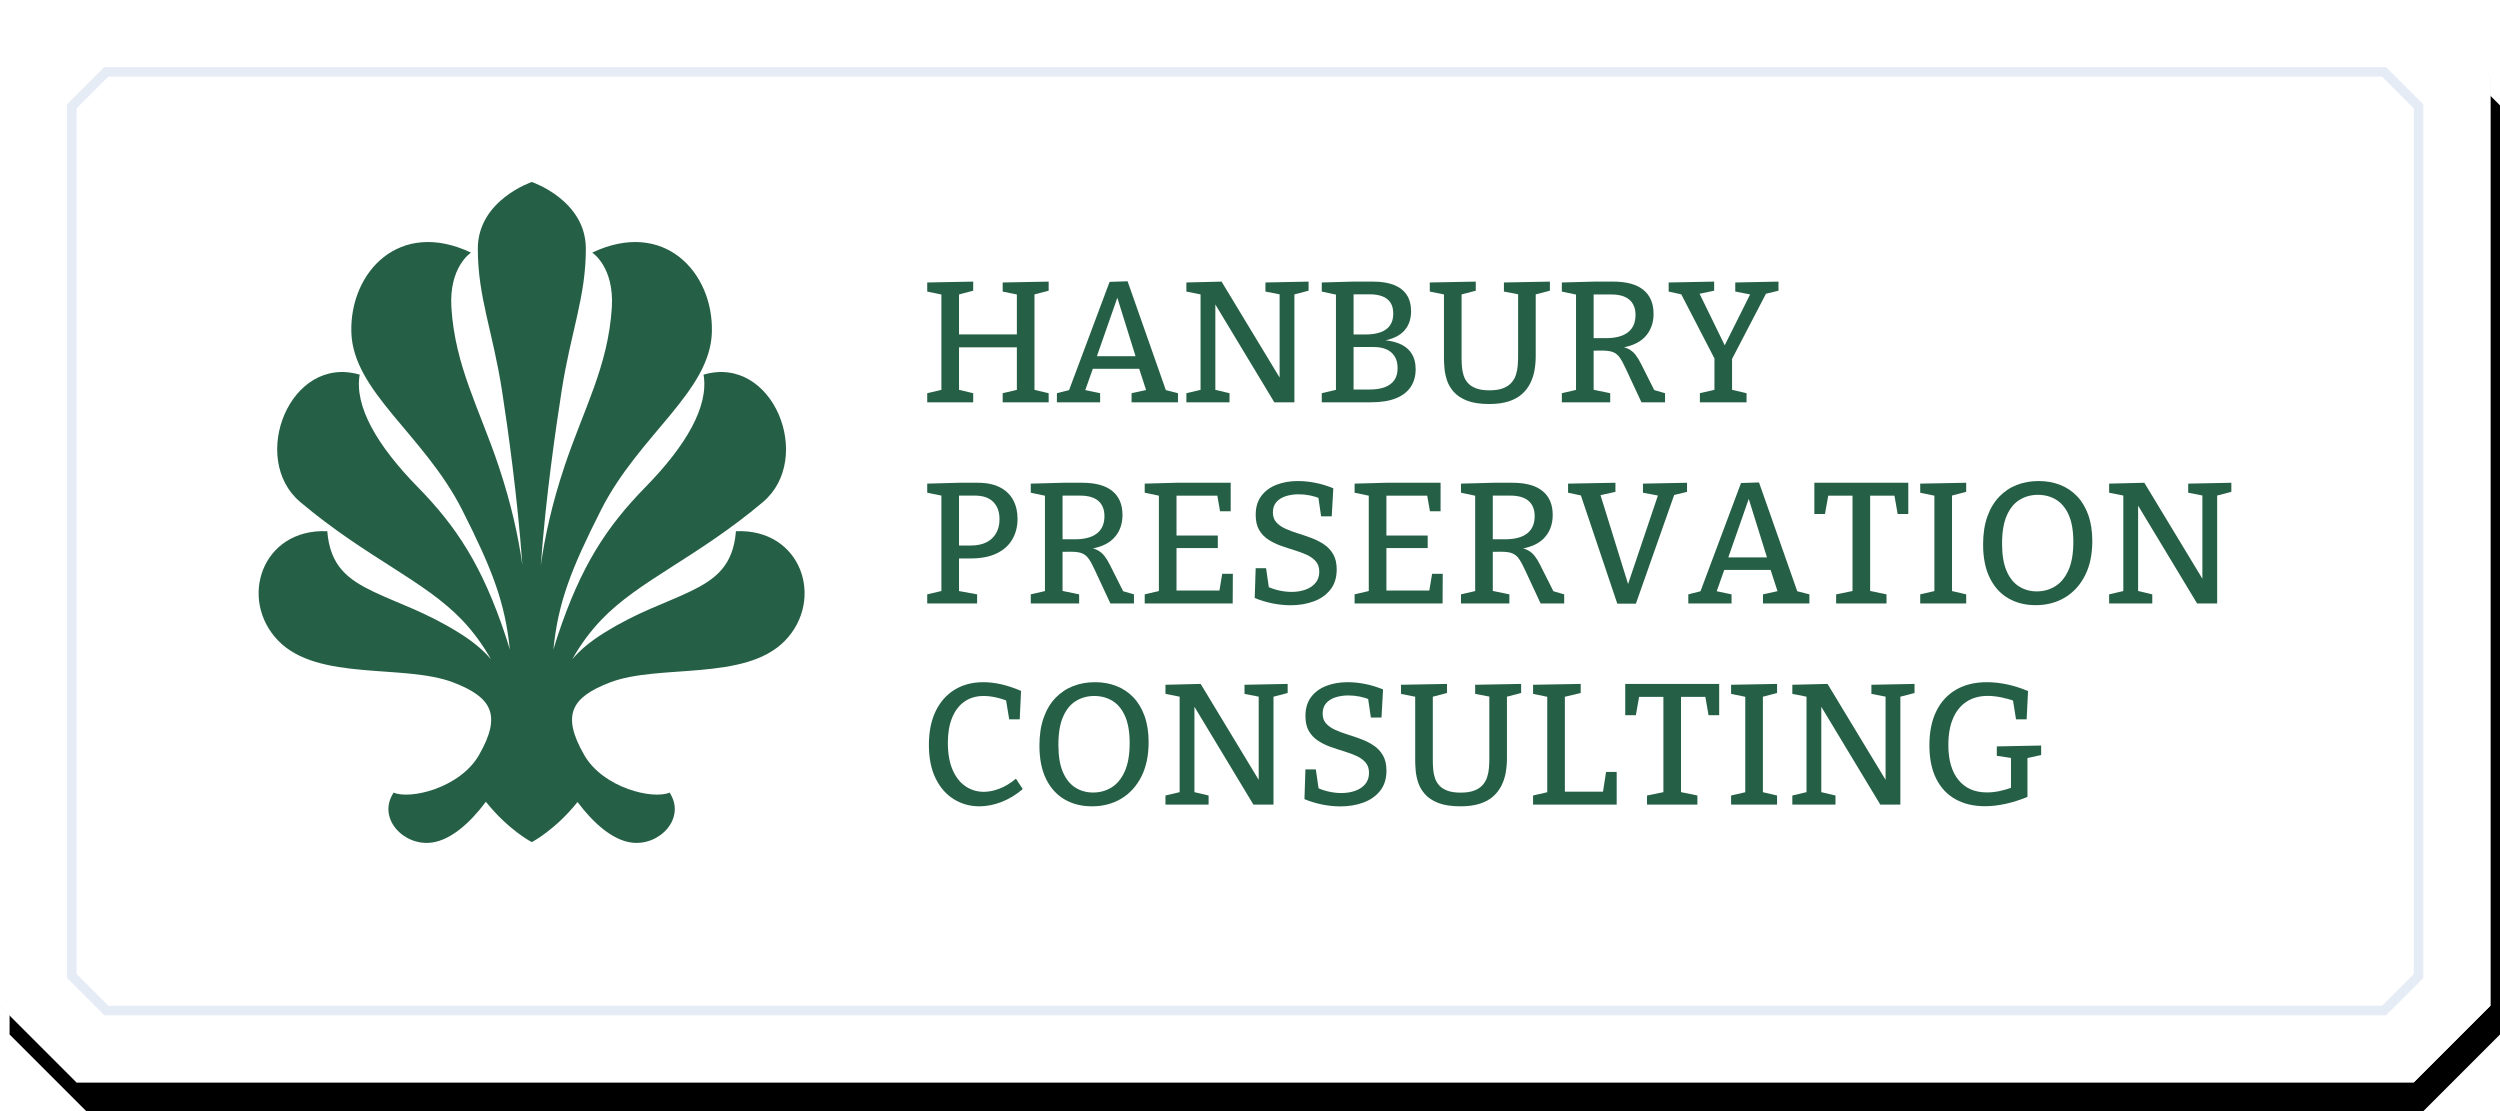 <?xml version="1.0" encoding="UTF-8"?>
<svg width="261px" height="116px" viewBox="0 0 261 116" version="1.1" xmlns="http://www.w3.org/2000/svg" xmlns:xlink="http://www.w3.org/1999/xlink">
    <title>logo-framed</title>
    <defs>
        <path d="M0,0 L260,0 L260,113 L0,113 L0,0 Z" id="path-1"></path>
        <path d="M8,0 L252,0 L260,8 L260,105 L252,113 L8,113 L0,105 L0,8 L8,0 Z" id="path-2"></path>
        <filter x="-0.6%" y="-1.3%" width="101.5%" height="105.3%" filterUnits="objectBoundingBox" id="filter-3">
            <feOffset dx="1" dy="3" in="SourceAlpha" result="shadowOffsetOuter1"></feOffset>
            <feComposite in="shadowOffsetOuter1" in2="SourceAlpha" operator="out" result="shadowOffsetOuter1"></feComposite>
            <feColorMatrix values="0 0 0 0 0   0 0 0 0 0   0 0 0 0 0  0 0 0 0.25 0" type="matrix" in="shadowOffsetOuter1"></feColorMatrix>
        </filter>
        <path d="M0,0 L206,0 L206,69 L0,69 L0,0 Z" id="path-4"></path>
    </defs>
    <g id="logo-framed" stroke="none" fill="none" xlink:href="#path-1">
        <g id="Rectangle-2">
            <use fill="black" fill-opacity="1" filter="url(#filter-3)" xlink:href="#path-2"></use>
            <path stroke="#E6ECF5" stroke-width="8" d="M250.343,4 L256,9.657 L256,103.343 L250.343,109 L9.657,109 L4,103.343 L4,9.657 L9.657,4 L250.343,4 Z" stroke-linejoin="square" fill="#FFFFFF" fill-rule="evenodd"></path>
            <path stroke="#FFFFFF" stroke-width="7" d="M250.55,3.5 L256.5,9.45 L256.5,103.55 L250.55,109.5 L9.45,109.5 L3.5,103.55 L3.5,9.45 L9.45,3.5 L250.55,3.5 Z" stroke-linejoin="square"></path>
        </g>
        <g id="logo" transform="translate(27, 19)" xlink:href="#path-4" fill="#256046" fill-rule="evenodd">
            <g id="HANBURY-PRESERVATION" stroke-width="1" transform="translate(69, 6)">
                <polygon id="Path" fill-rule="nonzero" points="0.802 17 0.802 16.05 2.552 15.638 2.282 16.03 2.282 5.41 2.608 5.818 0.802 5.44 0.802 4.49 5.602 4.4 5.602 5.35 3.82 5.818 4.122 5.402 4.122 10.22 3.812 9.91 10.47 9.91 10.16 10.22 10.16 5.41 10.47 5.808 8.68 5.44 8.68 4.49 13.48 4.4 13.48 5.35 11.722 5.81 12 5.402 12 16.03 11.722 15.638 13.48 16.05 13.48 17 8.68 17 8.68 16.05 10.422 15.638 10.16 16.03 10.16 10.95 10.47 11.26 3.812 11.26 4.122 10.95 4.122 16.03 3.86 15.638 5.602 16.05 5.602 17"></polygon>
                <path d="M25.834,16.068 L25.336,15.63 L26.98,16.05 L26.98,17 L22.136,17 L22.136,16.05 L23.91,15.662 L23.726,15.948 L22.85,13.25 L23.162,13.5 L17.91,13.5 L18.178,13.254 L17.236,15.916 L17.154,15.694 L18.854,16.05 L18.854,17 L14.34,17 L14.34,16.05 L15.938,15.646 L15.498,16.028 L19.842,4.426 L21.72,4.366 L25.834,16.068 Z M18.422,12.458 L18.266,12.19 L22.836,12.19 L22.644,12.488 L20.448,5.44 L20.872,5.448 L18.422,12.458 Z" id="Shape" fill-rule="nonzero"></path>
                <polygon id="Path" fill-rule="nonzero" points="36.112 4.49 40.616 4.4 40.616 5.35 38.85 5.81 39.136 5.402 39.136 17 37.04 17 30.618 6.35 30.882 6.34 30.882 16.03 30.58 15.63 32.362 16.05 32.362 17 27.858 17 27.858 16.05 29.64 15.63 29.338 16.03 29.338 5.41 29.552 5.778 27.858 5.44 27.858 4.49 31.532 4.4 37.864 14.866 37.592 14.876 37.592 5.4 37.894 5.79 36.112 5.44"></polygon>
                <path d="M47.794,10.676 L47.92,10.484 C48.744,10.497 49.445,10.619 50.024,10.848 C50.603,11.077 51.042,11.417 51.343,11.866 C51.644,12.315 51.794,12.878 51.794,13.554 C51.794,14.25 51.627,14.856 51.292,15.373 C50.957,15.89 50.445,16.29 49.754,16.574 C49.063,16.858 48.188,17 47.128,17 L41.994,17 L41.994,16.05 L43.744,15.638 L43.474,16.03 L43.474,5.42 L43.8,5.828 L41.994,5.44 L41.994,4.49 L45.244,4.4 L47.348,4.4 C48.217,4.4 48.946,4.517 49.534,4.751 C50.122,4.985 50.566,5.331 50.866,5.789 C51.166,6.247 51.316,6.815 51.316,7.494 C51.316,8.398 51.034,9.119 50.471,9.658 C49.908,10.197 49.015,10.536 47.794,10.676 Z M46.978,5.726 L45.004,5.726 L45.314,5.416 L45.314,10.206 L45.004,9.92 L46.546,9.92 C47.167,9.92 47.695,9.842 48.129,9.686 C48.563,9.53 48.893,9.291 49.118,8.968 C49.343,8.645 49.456,8.238 49.456,7.746 C49.456,7.27 49.358,6.884 49.161,6.589 C48.964,6.294 48.683,6.076 48.316,5.936 C47.949,5.796 47.503,5.726 46.978,5.726 Z M46.976,15.666 C47.604,15.666 48.136,15.585 48.572,15.422 C49.008,15.259 49.34,15.014 49.568,14.685 C49.796,14.356 49.91,13.941 49.91,13.438 C49.91,12.946 49.808,12.536 49.603,12.209 C49.398,11.882 49.113,11.637 48.746,11.474 C48.379,11.311 47.947,11.23 47.448,11.23 L45.004,11.23 L45.314,10.888 L45.314,15.976 L45.004,15.666 L46.976,15.666 Z" id="Shape" fill-rule="nonzero"></path>
                <path d="M61.01,4.49 L65.81,4.4 L65.81,5.35 L64.092,5.794 L64.33,5.322 L64.33,12.18 C64.33,12.683 64.287,13.176 64.201,13.661 C64.115,14.146 63.966,14.599 63.754,15.022 C63.542,15.445 63.254,15.819 62.89,16.145 C62.526,16.471 62.063,16.725 61.5,16.907 C60.937,17.089 60.261,17.18 59.472,17.18 C58.529,17.18 57.759,17.063 57.16,16.828 C56.561,16.593 56.096,16.286 55.764,15.905 C55.432,15.524 55.196,15.117 55.057,14.682 C54.918,14.247 54.832,13.829 54.799,13.426 C54.766,13.023 54.75,12.678 54.75,12.39 L54.75,5.33 L54.988,5.786 L53.27,5.44 L53.27,4.49 L58.07,4.4 L58.07,5.35 L56.376,5.794 L56.59,5.33 L56.59,12.39 C56.59,12.694 56.603,13.005 56.63,13.324 C56.657,13.643 56.718,13.947 56.814,14.236 C56.91,14.525 57.063,14.783 57.272,15.01 C57.481,15.237 57.765,15.417 58.124,15.55 C58.483,15.683 58.94,15.75 59.496,15.75 C60.064,15.75 60.532,15.68 60.9,15.541 C61.268,15.402 61.561,15.211 61.779,14.969 C61.997,14.727 62.157,14.452 62.258,14.145 C62.359,13.838 62.423,13.516 62.45,13.181 C62.477,12.846 62.49,12.512 62.49,12.18 L62.49,5.322 L62.688,5.76 L61.01,5.44 L61.01,4.49 Z" id="Path" fill-rule="nonzero"></path>
                <path d="M67.056,17 L67.056,16.05 L68.798,15.646 L68.536,16.03 L68.536,5.418 L68.886,5.826 L67.056,5.44 L67.056,4.49 L70.45,4.4 L72.434,4.4 C73.818,4.4 74.864,4.688 75.571,5.264 C76.278,5.84 76.632,6.672 76.632,7.76 C76.632,8.752 76.323,9.566 75.705,10.203 C75.087,10.84 74.138,11.225 72.858,11.358 L72.854,11.144 C73.322,11.179 73.704,11.272 74,11.424 C74.296,11.576 74.545,11.781 74.746,12.04 C74.947,12.299 75.14,12.613 75.324,12.984 L76.814,15.948 L76.266,15.598 L77.83,16.05 L77.83,17 L75.368,17 L73.726,13.476 C73.501,12.983 73.292,12.601 73.101,12.33 C72.91,12.059 72.673,11.869 72.392,11.759 C72.111,11.649 71.71,11.597 71.19,11.602 L70.05,11.61 L70.376,11.324 L70.376,16.03 L70.106,15.638 L72.106,16.05 L72.106,17 L67.056,17 Z M70.376,10.77 L70.05,10.3 L71.69,10.3 C72.683,10.3 73.441,10.096 73.964,9.688 C74.487,9.28 74.748,8.678 74.748,7.882 C74.748,7.194 74.536,6.665 74.113,6.296 C73.69,5.927 73.054,5.742 72.206,5.742 L70.05,5.742 L70.376,5.432 L70.376,10.77 Z" id="Shape" fill-rule="nonzero"></path>
                <polygon id="Path" fill-rule="nonzero" points="81.468 17 81.468 16.05 83.266 15.63 82.988 16.03 82.988 12.072 83.164 12.762 79.394 5.476 79.774 5.786 78.208 5.44 78.208 4.49 82.958 4.4 82.958 5.35 81.14 5.73 81.3 5.388 84.24 11.418 83.876 11.418 86.85 5.46 87.002 5.792 85.162 5.44 85.162 4.49 89.674 4.4 89.674 5.35 88.102 5.73 88.49 5.428 84.676 12.762 84.828 12.072 84.828 16.03 84.542 15.63 86.34 16.05 86.34 17"></polygon>
                <path d="M5.32,33.302 L3.732,33.302 L4.122,32.992 L4.122,37.03 L3.836,36.654 L6.012,37.05 L6.012,38 L0.802,38 L0.802,37.05 L2.592,36.63 L2.282,37.03 L2.282,26.394 L2.632,26.81 L0.802,26.44 L0.802,25.49 L4.164,25.4 L6.066,25.4 C7.014,25.4 7.794,25.561 8.407,25.882 C9.02,26.203 9.477,26.646 9.779,27.21 C10.081,27.774 10.232,28.424 10.232,29.16 C10.232,29.964 10.051,30.68 9.688,31.307 C9.325,31.934 8.781,32.424 8.056,32.775 C7.331,33.126 6.419,33.302 5.32,33.302 Z M5.782,26.742 L3.812,26.742 L4.122,26.432 L4.122,32.262 L3.732,31.952 L5.33,31.952 C6.302,31.952 7.048,31.704 7.568,31.208 C8.088,30.712 8.348,30.043 8.348,29.202 C8.348,28.438 8.131,27.837 7.697,27.399 C7.263,26.961 6.625,26.742 5.782,26.742 Z" id="Shape" fill-rule="nonzero"></path>
                <path d="M11.612,38 L11.612,37.05 L13.354,36.646 L13.092,37.03 L13.092,26.418 L13.442,26.826 L11.612,26.44 L11.612,25.49 L15.006,25.4 L16.99,25.4 C18.374,25.4 19.42,25.688 20.127,26.264 C20.834,26.84 21.188,27.672 21.188,28.76 C21.188,29.752 20.879,30.566 20.261,31.203 C19.643,31.84 18.694,32.225 17.414,32.358 L17.41,32.144 C17.878,32.179 18.26,32.272 18.556,32.424 C18.852,32.576 19.101,32.781 19.302,33.04 C19.503,33.299 19.696,33.613 19.88,33.984 L21.37,36.948 L20.822,36.598 L22.386,37.05 L22.386,38 L19.924,38 L18.282,34.476 C18.057,33.983 17.848,33.601 17.657,33.33 C17.466,33.059 17.229,32.869 16.948,32.759 C16.667,32.649 16.266,32.597 15.746,32.602 L14.606,32.61 L14.932,32.324 L14.932,37.03 L14.662,36.638 L16.662,37.05 L16.662,38 L11.612,38 Z M14.932,31.77 L14.606,31.3 L16.246,31.3 C17.239,31.3 17.997,31.096 18.52,30.688 C19.043,30.28 19.304,29.678 19.304,28.882 C19.304,28.194 19.092,27.665 18.669,27.296 C18.246,26.927 17.61,26.742 16.762,26.742 L14.606,26.742 L14.932,26.432 L14.932,31.77 Z" id="Shape" fill-rule="nonzero"></path>
                <polygon id="Path" fill-rule="nonzero" points="31.6 34.902 32.71 34.902 32.694 38 23.508 38 23.508 37.05 25.258 36.638 24.988 37.03 24.988 26.42 25.25 26.804 23.508 26.44 23.508 25.49 26.798 25.4 32.484 25.4 32.484 28.376 31.374 28.376 31.04 26.472 31.408 26.75 26.518 26.75 26.828 26.44 26.828 31.22 26.518 30.91 31.14 30.91 31.14 32.22 26.518 32.22 26.828 31.87 26.828 36.96 26.518 36.65 31.634 36.65 31.258 36.96"></polygon>
                <path d="M36.89,28.504 C36.89,28.923 37.011,29.266 37.252,29.533 C37.493,29.8 37.812,30.023 38.207,30.201 C38.602,30.379 39.038,30.542 39.515,30.689 C39.992,30.836 40.465,30.999 40.936,31.176 C41.407,31.353 41.84,31.575 42.235,31.841 C42.63,32.107 42.949,32.45 43.19,32.869 C43.431,33.288 43.552,33.815 43.552,34.45 C43.552,35.303 43.333,36.006 42.895,36.558 C42.457,37.11 41.874,37.52 41.147,37.787 C40.42,38.054 39.619,38.188 38.744,38.188 C38.133,38.188 37.509,38.125 36.872,37.999 C36.235,37.873 35.608,37.684 34.992,37.432 L35.092,34.322 L36.178,34.322 L36.506,36.582 L36.312,36.234 C36.712,36.418 37.13,36.557 37.567,36.652 C38.004,36.747 38.43,36.794 38.846,36.794 C39.37,36.794 39.851,36.716 40.288,36.561 C40.725,36.406 41.075,36.171 41.338,35.858 C41.601,35.545 41.732,35.154 41.732,34.686 C41.732,34.245 41.613,33.886 41.374,33.609 C41.135,33.332 40.818,33.103 40.423,32.922 C40.028,32.741 39.595,32.579 39.124,32.437 C38.653,32.295 38.181,32.14 37.707,31.971 C37.233,31.802 36.798,31.588 36.403,31.328 C36.008,31.068 35.691,30.733 35.452,30.323 C35.213,29.913 35.094,29.392 35.094,28.76 C35.094,27.963 35.288,27.304 35.676,26.783 C36.064,26.262 36.591,25.872 37.258,25.611 C37.925,25.35 38.673,25.22 39.502,25.22 C40.087,25.22 40.695,25.282 41.326,25.407 C41.957,25.532 42.581,25.722 43.198,25.978 L43.034,28.908 L41.924,28.908 L41.618,26.814 L41.858,27.056 C41.519,26.912 41.153,26.801 40.76,26.722 C40.367,26.643 39.972,26.604 39.576,26.604 C39.109,26.604 38.67,26.667 38.258,26.794 C37.846,26.921 37.515,27.123 37.265,27.402 C37.015,27.681 36.89,28.048 36.89,28.504 Z" id="Path" fill-rule="nonzero"></path>
                <polygon id="Path" fill-rule="nonzero" points="53.512 34.902 54.622 34.902 54.606 38 45.42 38 45.42 37.05 47.17 36.638 46.9 37.03 46.9 26.42 47.162 26.804 45.42 26.44 45.42 25.49 48.71 25.4 54.396 25.4 54.396 28.376 53.286 28.376 52.952 26.472 53.32 26.75 48.43 26.75 48.74 26.44 48.74 31.22 48.43 30.91 53.052 30.91 53.052 32.22 48.43 32.22 48.74 31.87 48.74 36.96 48.43 36.65 53.546 36.65 53.17 36.96"></polygon>
                <path d="M56.528,38 L56.528,37.05 L58.27,36.646 L58.008,37.03 L58.008,26.418 L58.358,26.826 L56.528,26.44 L56.528,25.49 L59.922,25.4 L61.906,25.4 C63.29,25.4 64.336,25.688 65.043,26.264 C65.75,26.84 66.104,27.672 66.104,28.76 C66.104,29.752 65.795,30.566 65.177,31.203 C64.559,31.84 63.61,32.225 62.33,32.358 L62.326,32.144 C62.794,32.179 63.176,32.272 63.472,32.424 C63.768,32.576 64.017,32.781 64.218,33.04 C64.419,33.299 64.612,33.613 64.796,33.984 L66.286,36.948 L65.738,36.598 L67.302,37.05 L67.302,38 L64.84,38 L63.198,34.476 C62.973,33.983 62.764,33.601 62.573,33.33 C62.382,33.059 62.145,32.869 61.864,32.759 C61.583,32.649 61.182,32.597 60.662,32.602 L59.522,32.61 L59.848,32.324 L59.848,37.03 L59.578,36.638 L61.578,37.05 L61.578,38 L56.528,38 Z M59.848,31.77 L59.522,31.3 L61.162,31.3 C62.155,31.3 62.913,31.096 63.436,30.688 C63.959,30.28 64.22,29.678 64.22,28.882 C64.22,28.194 64.008,27.665 63.585,27.296 C63.162,26.927 62.526,26.742 61.678,26.742 L59.522,26.742 L59.848,26.432 L59.848,31.77 Z" id="Shape" fill-rule="nonzero"></path>
                <polygon id="Path" fill-rule="nonzero" points="72.844 38.02 68.956 26.46 69.414 26.802 67.706 26.44 67.706 25.49 72.652 25.4 72.652 26.35 70.752 26.77 70.974 26.308 74.102 36.394 73.828 36.394 77.194 26.412 77.352 26.784 75.524 26.44 75.524 25.49 80.124 25.4 80.124 26.35 78.424 26.762 78.874 26.42 74.788 38.02"></polygon>
                <path d="M91.754,37.068 L91.256,36.63 L92.9,37.05 L92.9,38 L88.056,38 L88.056,37.05 L89.83,36.662 L89.646,36.948 L88.77,34.25 L89.082,34.5 L83.83,34.5 L84.098,34.254 L83.156,36.916 L83.074,36.694 L84.774,37.05 L84.774,38 L80.26,38 L80.26,37.05 L81.858,36.646 L81.418,37.028 L85.762,25.426 L87.64,25.366 L91.754,37.068 Z M84.342,33.458 L84.186,33.19 L88.756,33.19 L88.564,33.488 L86.368,26.44 L86.792,26.448 L84.342,33.458 Z" id="Shape" fill-rule="nonzero"></path>
                <polygon id="Path" fill-rule="nonzero" points="95.692 38 95.692 37.05 97.752 36.63 97.402 37.11 97.402 26.44 97.792 26.75 94.502 26.75 94.934 26.376 94.528 28.664 93.418 28.664 93.418 25.4 103.226 25.4 103.226 28.664 102.116 28.664 101.726 26.44 102.142 26.75 98.852 26.75 99.242 26.44 99.242 37.11 98.908 36.63 100.952 37.05 100.952 38"></polygon>
                <polygon id="Path" fill-rule="nonzero" points="109.27 26.35 107.568 26.794 107.79 26.49 107.79 36.95 107.568 36.654 109.27 37.05 109.27 38 104.47 38 104.47 37.05 106.156 36.662 105.95 36.95 105.95 26.49 106.212 26.802 104.47 26.44 104.47 25.49 109.27 25.4"></polygon>
                <path d="M116.516,38.18 C115.448,38.18 114.502,37.943 113.677,37.468 C112.852,36.993 112.206,36.285 111.738,35.342 C111.27,34.399 111.036,33.231 111.036,31.838 C111.036,30.737 111.182,29.772 111.474,28.944 C111.766,28.116 112.175,27.426 112.702,26.873 C113.229,26.32 113.843,25.907 114.545,25.632 C115.247,25.357 116.011,25.22 116.836,25.22 C117.641,25.22 118.385,25.352 119.066,25.617 C119.747,25.882 120.339,26.275 120.84,26.798 C121.341,27.321 121.733,27.973 122.014,28.755 C122.295,29.537 122.436,30.445 122.436,31.48 C122.436,32.889 122.181,34.093 121.671,35.091 C121.161,36.089 120.462,36.853 119.574,37.384 C118.686,37.915 117.667,38.18 116.516,38.18 Z M116.646,36.74 C117.342,36.74 117.977,36.565 118.552,36.216 C119.127,35.867 119.588,35.312 119.935,34.553 C120.282,33.794 120.456,32.801 120.456,31.574 C120.456,30.415 120.294,29.475 119.971,28.752 C119.648,28.029 119.208,27.5 118.653,27.164 C118.098,26.828 117.465,26.66 116.754,26.66 C116.065,26.66 115.436,26.83 114.867,27.17 C114.298,27.51 113.848,28.054 113.515,28.801 C113.182,29.548 113.016,30.539 113.016,31.772 C113.016,32.933 113.173,33.878 113.488,34.607 C113.803,35.336 114.234,35.873 114.78,36.22 C115.327,36.567 115.949,36.74 116.646,36.74 Z" id="Shape" fill-rule="nonzero"></path>
                <polygon id="Path" fill-rule="nonzero" points="132.448 25.49 136.952 25.4 136.952 26.35 135.186 26.81 135.472 26.402 135.472 38 133.376 38 126.954 27.35 127.218 27.34 127.218 37.03 126.916 36.63 128.698 37.05 128.698 38 124.194 38 124.194 37.05 125.976 36.63 125.674 37.03 125.674 26.41 125.888 26.778 124.194 26.44 124.194 25.49 127.868 25.4 134.2 35.866 133.928 35.876 133.928 26.4 134.23 26.79 132.448 26.44"></polygon>
                <path d="M6.246,59.18 C5.278,59.18 4.394,58.935 3.595,58.446 C2.796,57.957 2.159,57.235 1.686,56.28 C1.213,55.325 0.976,54.153 0.976,52.762 C0.976,51.391 1.212,50.219 1.684,49.244 C2.156,48.269 2.819,47.522 3.672,47.001 C4.525,46.48 5.52,46.22 6.656,46.22 C7.261,46.22 7.89,46.294 8.542,46.443 C9.194,46.592 9.879,46.821 10.598,47.132 L10.46,50.096 L9.36,50.096 L9.002,47.908 L9.324,48.238 C8.863,48.046 8.406,47.902 7.954,47.805 C7.502,47.708 7.083,47.66 6.698,47.66 C5.918,47.66 5.249,47.855 4.692,48.244 C4.135,48.633 3.706,49.192 3.406,49.921 C3.106,50.65 2.956,51.519 2.956,52.53 C2.956,53.651 3.119,54.593 3.446,55.356 C3.773,56.119 4.221,56.694 4.792,57.083 C5.363,57.472 6.003,57.666 6.714,57.666 C7.238,57.666 7.789,57.553 8.366,57.328 C8.943,57.103 9.509,56.758 10.062,56.294 L10.776,57.382 C10.057,57.987 9.309,58.438 8.531,58.735 C7.753,59.032 6.991,59.18 6.246,59.18 Z" id="Path" fill-rule="nonzero"></path>
                <path d="M17.996,59.18 C16.928,59.18 15.982,58.943 15.157,58.468 C14.332,57.993 13.686,57.285 13.218,56.342 C12.75,55.399 12.516,54.231 12.516,52.838 C12.516,51.737 12.662,50.772 12.954,49.944 C13.246,49.116 13.655,48.426 14.182,47.873 C14.709,47.32 15.323,46.907 16.025,46.632 C16.727,46.357 17.491,46.22 18.316,46.22 C19.121,46.22 19.865,46.352 20.546,46.617 C21.227,46.882 21.819,47.275 22.32,47.798 C22.821,48.321 23.213,48.973 23.494,49.755 C23.775,50.537 23.916,51.445 23.916,52.48 C23.916,53.889 23.661,55.093 23.151,56.091 C22.641,57.089 21.942,57.853 21.054,58.384 C20.166,58.915 19.147,59.18 17.996,59.18 Z M18.126,57.74 C18.822,57.74 19.457,57.565 20.032,57.216 C20.607,56.867 21.068,56.312 21.415,55.553 C21.762,54.794 21.936,53.801 21.936,52.574 C21.936,51.415 21.774,50.475 21.451,49.752 C21.128,49.029 20.688,48.5 20.133,48.164 C19.578,47.828 18.945,47.66 18.234,47.66 C17.545,47.66 16.916,47.83 16.347,48.17 C15.778,48.51 15.328,49.054 14.995,49.801 C14.662,50.548 14.496,51.539 14.496,52.772 C14.496,53.933 14.653,54.878 14.968,55.607 C15.283,56.336 15.713,56.873 16.26,57.22 C16.807,57.567 17.429,57.74 18.126,57.74 Z" id="Shape" fill-rule="nonzero"></path>
                <polygon id="Path" fill-rule="nonzero" points="33.928 46.49 38.432 46.4 38.432 47.35 36.666 47.81 36.952 47.402 36.952 59 34.856 59 28.434 48.35 28.698 48.34 28.698 58.03 28.396 57.63 30.178 58.05 30.178 59 25.674 59 25.674 58.05 27.456 57.63 27.154 58.03 27.154 47.41 27.368 47.778 25.674 47.44 25.674 46.49 29.348 46.4 35.68 56.866 35.408 56.876 35.408 47.4 35.71 47.79 33.928 47.44"></polygon>
                <path d="M42.084,49.504 C42.084,49.923 42.205,50.266 42.446,50.533 C42.687,50.8 43.006,51.023 43.401,51.201 C43.796,51.379 44.232,51.542 44.709,51.689 C45.186,51.836 45.659,51.999 46.13,52.176 C46.601,52.353 47.034,52.575 47.429,52.841 C47.824,53.107 48.143,53.45 48.384,53.869 C48.625,54.288 48.746,54.815 48.746,55.45 C48.746,56.303 48.527,57.006 48.089,57.558 C47.651,58.11 47.068,58.52 46.341,58.787 C45.614,59.054 44.813,59.188 43.938,59.188 C43.327,59.188 42.703,59.125 42.066,58.999 C41.429,58.873 40.802,58.684 40.186,58.432 L40.286,55.322 L41.372,55.322 L41.7,57.582 L41.506,57.234 C41.906,57.418 42.324,57.557 42.761,57.652 C43.198,57.747 43.624,57.794 44.04,57.794 C44.564,57.794 45.045,57.716 45.482,57.561 C45.919,57.406 46.269,57.171 46.532,56.858 C46.795,56.545 46.926,56.154 46.926,55.686 C46.926,55.245 46.807,54.886 46.568,54.609 C46.329,54.332 46.012,54.103 45.617,53.922 C45.222,53.741 44.789,53.579 44.318,53.437 C43.847,53.295 43.375,53.14 42.901,52.971 C42.427,52.802 41.992,52.588 41.597,52.328 C41.202,52.068 40.885,51.733 40.646,51.323 C40.407,50.913 40.288,50.392 40.288,49.76 C40.288,48.963 40.482,48.304 40.87,47.783 C41.258,47.262 41.785,46.872 42.452,46.611 C43.119,46.35 43.867,46.22 44.696,46.22 C45.281,46.22 45.889,46.282 46.52,46.407 C47.151,46.532 47.775,46.722 48.392,46.978 L48.228,49.908 L47.118,49.908 L46.812,47.814 L47.052,48.056 C46.713,47.912 46.347,47.801 45.954,47.722 C45.561,47.643 45.166,47.604 44.77,47.604 C44.303,47.604 43.864,47.667 43.452,47.794 C43.04,47.921 42.709,48.123 42.459,48.402 C42.209,48.681 42.084,49.048 42.084,49.504 Z" id="Path" fill-rule="nonzero"></path>
                <path d="M58.006,46.49 L62.806,46.4 L62.806,47.35 L61.088,47.794 L61.326,47.322 L61.326,54.18 C61.326,54.683 61.283,55.176 61.197,55.661 C61.111,56.146 60.962,56.599 60.75,57.022 C60.538,57.445 60.25,57.819 59.886,58.145 C59.522,58.471 59.059,58.725 58.496,58.907 C57.933,59.089 57.257,59.18 56.468,59.18 C55.525,59.18 54.755,59.063 54.156,58.828 C53.557,58.593 53.092,58.286 52.76,57.905 C52.428,57.524 52.192,57.117 52.053,56.682 C51.914,56.247 51.828,55.829 51.795,55.426 C51.762,55.023 51.746,54.678 51.746,54.39 L51.746,47.33 L51.984,47.786 L50.266,47.44 L50.266,46.49 L55.066,46.4 L55.066,47.35 L53.372,47.794 L53.586,47.33 L53.586,54.39 C53.586,54.694 53.599,55.005 53.626,55.324 C53.653,55.643 53.714,55.947 53.81,56.236 C53.906,56.525 54.059,56.783 54.268,57.01 C54.477,57.237 54.761,57.417 55.12,57.55 C55.479,57.683 55.936,57.75 56.492,57.75 C57.06,57.75 57.528,57.68 57.896,57.541 C58.264,57.402 58.557,57.211 58.775,56.969 C58.993,56.727 59.153,56.452 59.254,56.145 C59.355,55.838 59.419,55.516 59.446,55.181 C59.473,54.846 59.486,54.512 59.486,54.18 L59.486,47.322 L59.684,47.76 L58.006,47.44 L58.006,46.49 Z" id="Path" fill-rule="nonzero"></path>
                <polygon id="Path" fill-rule="nonzero" points="71.672 55.59 72.782 55.59 72.782 59 64.052 59 64.052 58.05 65.77 57.654 65.532 58.03 65.532 47.42 65.77 47.796 64.052 47.44 64.052 46.49 69.026 46.4 69.026 47.35 67.15 47.796 67.372 47.42 67.372 57.96 67.062 57.65 71.594 57.65 71.306 57.968"></polygon>
                <polygon id="Path" fill-rule="nonzero" points="75.948 59 75.948 58.05 78.008 57.63 77.658 58.11 77.658 47.44 78.048 47.75 74.758 47.75 75.19 47.376 74.784 49.664 73.674 49.664 73.674 46.4 83.482 46.4 83.482 49.664 82.372 49.664 81.982 47.44 82.398 47.75 79.108 47.75 79.498 47.44 79.498 58.11 79.164 57.63 81.208 58.05 81.208 59"></polygon>
                <polygon id="Path" fill-rule="nonzero" points="89.526 47.35 87.824 47.794 88.046 47.49 88.046 57.95 87.824 57.654 89.526 58.05 89.526 59 84.726 59 84.726 58.05 86.412 57.662 86.206 57.95 86.206 47.49 86.468 47.802 84.726 47.44 84.726 46.49 89.526 46.4"></polygon>
                <polygon id="Path" fill-rule="nonzero" points="99.374 46.49 103.878 46.4 103.878 47.35 102.112 47.81 102.398 47.402 102.398 59 100.302 59 93.88 48.35 94.144 48.34 94.144 58.03 93.842 57.63 95.624 58.05 95.624 59 91.12 59 91.12 58.05 92.902 57.63 92.6 58.03 92.6 47.41 92.814 47.778 91.12 47.44 91.12 46.49 94.794 46.4 101.126 56.866 100.854 56.876 100.854 47.4 101.156 47.79 99.374 47.44"></polygon>
                <path d="M111.226,59.17 C110.059,59.17 109.04,58.93 108.168,58.449 C107.296,57.968 106.621,57.254 106.144,56.307 C105.667,55.36 105.428,54.193 105.428,52.806 C105.428,51.415 105.669,50.229 106.151,49.247 C106.633,48.265 107.323,47.515 108.222,46.997 C109.121,46.479 110.193,46.22 111.438,46.22 C112.102,46.22 112.797,46.296 113.523,46.447 C114.249,46.598 114.984,46.832 115.728,47.148 L115.582,50.096 L114.472,50.096 L114.124,47.924 L114.412,48.214 C113.937,48.046 113.448,47.91 112.943,47.807 C112.438,47.704 111.962,47.652 111.514,47.652 C110.666,47.652 109.935,47.85 109.32,48.247 C108.705,48.644 108.233,49.222 107.903,49.983 C107.573,50.744 107.408,51.674 107.408,52.774 C107.408,54.349 107.761,55.568 108.466,56.433 C109.171,57.298 110.165,57.73 111.448,57.73 C111.865,57.73 112.302,57.682 112.759,57.587 C113.216,57.492 113.689,57.352 114.18,57.168 L113.946,57.578 L113.946,53.844 L114.264,54.178 L112.466,53.906 L112.466,52.924 L117.096,52.834 L117.096,53.824 L115.452,54.188 L115.666,53.844 L115.666,58.198 C114.87,58.525 114.098,58.768 113.35,58.929 C112.602,59.09 111.894,59.17 111.226,59.17 Z" id="Path" fill-rule="nonzero"></path>
            </g>
            <path d="M36.666,52.252 C41.776,50.281 50.783,52.169 54.941,47.9 C59.127,43.602 56.687,36.161 49.831,36.458 C49.549,40.078 47.686,41.489 45.017,42.768 C42.389,44.028 39.613,44.864 36.072,47.069 C34.655,47.95 33.563,48.854 32.747,49.826 C33.565,48.358 34.61,46.933 35.762,45.726 C39.707,41.591 45.752,39.226 52.649,33.416 C58.028,28.884 53.73,17.974 46.448,20.113 C47.024,23.403 44.629,27.52 40.394,31.842 C36.334,35.985 33.655,40.073 31.232,47.352 C31.06,47.868 30.909,48.356 30.773,48.825 C31.264,43.884 32.627,40.403 35.757,34.222 C39.736,26.367 47.162,21.892 47.321,15.654 C47.48,9.417 42.31,3.823 34.826,7.374 C34.826,7.374 37.144,8.848 36.874,13.115 C36.487,19.238 33.948,23.669 31.947,29.645 C30.609,33.64 29.875,37.071 29.46,40.023 C29.977,32.87 31.025,25.732 31.633,21.815 C32.606,15.543 34.163,12.037 34.163,6.964 C34.163,1.89 28.519,0 28.519,0 C28.519,0 22.884,1.89 22.884,6.964 C22.884,12.037 24.441,15.543 25.414,21.815 C26.02,25.725 27.021,32.839 27.533,39.978 C27.117,37.036 26.384,33.619 25.053,29.645 C23.052,23.669 20.513,19.238 20.126,13.115 C19.856,8.848 22.174,7.374 22.174,7.374 C14.69,3.823 9.52,9.417 9.679,15.654 C9.838,21.892 17.264,26.367 21.243,34.222 C24.373,40.403 25.736,43.884 26.227,48.825 C26.091,48.356 25.94,47.868 25.768,47.352 C23.345,40.073 20.666,35.985 16.606,31.842 C12.371,27.52 9.976,23.403 10.552,20.113 C3.27,17.974 -1.028,28.884 4.351,33.416 C11.248,39.226 17.293,41.591 21.238,45.726 C22.39,46.933 23.435,48.358 24.253,49.826 C23.437,48.854 22.345,47.95 20.928,47.069 C17.387,44.864 14.611,44.028 11.983,42.768 C9.314,41.489 7.451,40.078 7.169,36.458 C0.313,36.161 -2.127,43.602 2.059,47.9 C6.217,52.169 15.224,50.281 20.334,52.252 C24.317,53.787 25.418,55.611 23.019,59.805 C21.015,63.307 15.772,64.494 14.098,63.745 C12.335,66.41 15.147,69.376 18.099,68.961 C20.071,68.684 22.061,66.935 23.726,64.704 C26.08,67.661 28.52,68.919 28.52,68.919 C28.52,68.919 30.946,67.668 33.294,64.73 C34.955,66.948 36.936,68.685 38.901,68.961 C41.852,69.376 44.665,66.41 42.902,63.745 C41.228,64.494 35.985,63.307 33.981,59.805 C31.582,55.611 32.683,53.787 36.666,52.252" id="Fill-1"></path>
        </g>
    </g>
</svg>